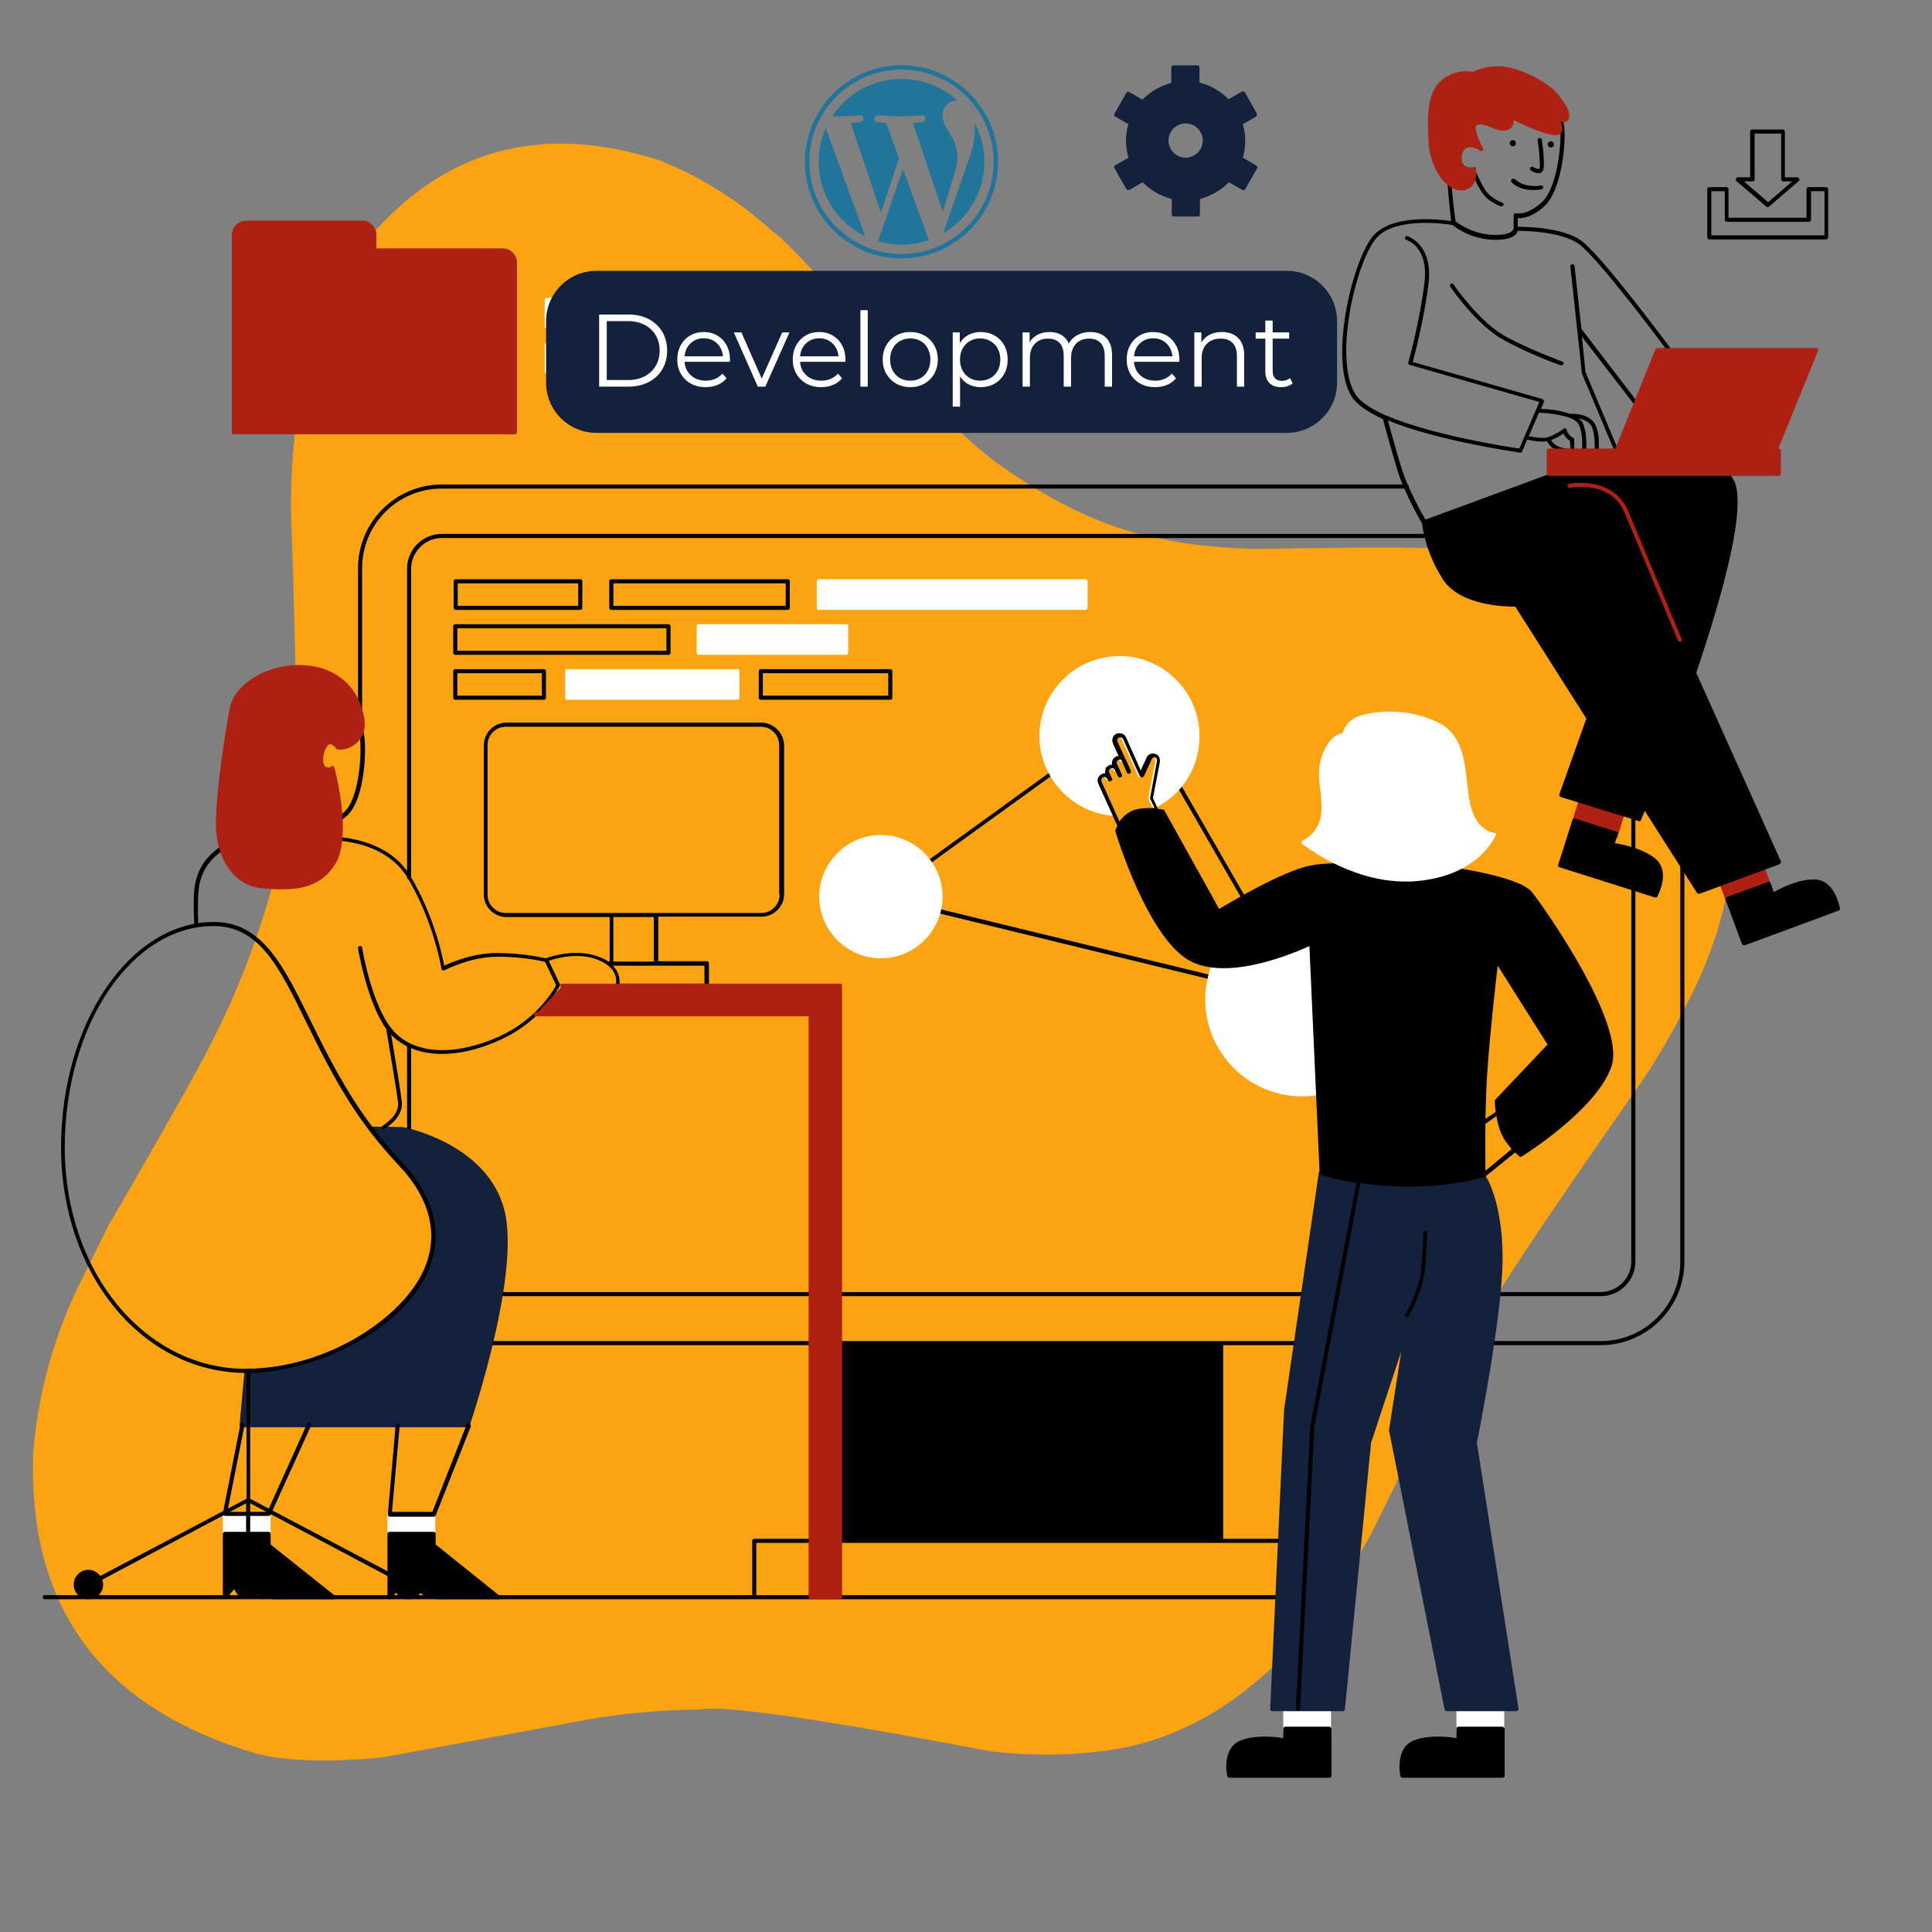 <svg xmlns="http://www.w3.org/2000/svg" xmlns:xlink="http://www.w3.org/1999/xlink" width="1000" zoomAndPan="magnify" viewBox="0 0 750 750" height="1000" preserveAspectRatio="xMidYMid meet" version="1.2"><rect x="0" y="0" width="750" height="750" fill="#808080" stroke="none"/><defs><clipPath id="30aea61c7c"><path d="M 12 55 L 673 55 L 673 684 L 12 684 Z M 12 55 "/></clipPath><clipPath id="c776f2c14f"><path d="M 694.523 71.449 L 653.941 718.93 L 5.715 678.301 L 46.293 30.824 Z M 694.523 71.449 "/></clipPath><clipPath id="f868e49458"><path d="M 694.523 71.449 L 653.941 718.93 L 5.715 678.301 L 46.293 30.824 Z M 694.523 71.449 "/></clipPath><clipPath id="5bd615cb22"><path d="M 16.574 50 L 710 50 L 710 621 L 16.574 621 Z M 16.574 50 "/></clipPath><clipPath id="284cb26ed3"><path d="M 604 317 L 714.824 317 L 714.824 367 L 604 367 Z M 604 317 "/></clipPath><clipPath id="5ecc55f43a"><path d="M 476 670 L 585 670 L 585 690.559 L 476 690.559 Z M 476 670 "/></clipPath><clipPath id="11d67d6c16"><path d="M 93 25.309 L 590 25.309 L 590 665 L 93 665 Z M 93 25.309 "/></clipPath><clipPath id="ff60d1ff9c"><path d="M 83 25.309 L 706 25.309 L 706 346 L 83 346 Z M 83 25.309 "/></clipPath><clipPath id="c814532600"><path d="M 312.453 25.309 L 387.453 25.309 L 387.453 100.309 L 312.453 100.309 Z M 312.453 25.309 "/></clipPath><clipPath id="86e3bdd733"><path d="M 211.988 105.148 L 519.055 105.148 L 519.055 168.035 L 211.988 168.035 Z M 211.988 105.148 "/></clipPath><clipPath id="ca737d8a3f"><path d="M 231.488 105.148 L 499.547 105.148 C 510.312 105.148 519.047 113.879 519.047 124.648 L 519.047 148.535 C 519.047 159.305 510.312 168.035 499.547 168.035 L 231.488 168.035 C 220.719 168.035 211.988 159.305 211.988 148.535 L 211.988 124.648 C 211.988 113.879 220.719 105.148 231.488 105.148 Z M 231.488 105.148 "/></clipPath></defs><g id="465477c4b7"><g clip-rule="nonzero" clip-path="url(#30aea61c7c)"><g clip-rule="nonzero" clip-path="url(#c776f2c14f)"><g clip-rule="nonzero" clip-path="url(#f868e49458)"><path style=" stroke:none;fill-rule:nonzero;fill:#fca311;fill-opacity:1;" d="M 448.84 208.746 L 454.98 209.992 C 461.109 211.359 471.48 212.406 486.094 213.133 C 534.297 212.219 561.523 212.379 567.773 213.613 C 586.512 215.766 600.605 219.141 610.055 223.742 C 645.594 240.531 666.16 266.863 671.758 302.738 C 675.438 332.09 669.918 360.848 655.203 389.008 C 650.273 398.836 644.824 408.375 638.852 417.629 C 602.523 469.613 582.555 499.344 578.941 506.816 C 567.453 525.598 552.055 554.852 532.742 594.574 C 524.719 609.012 518.527 619.031 514.164 624.641 C 488.672 657.922 459.602 676.34 426.953 679.891 C 412.828 681.602 398.598 681.582 384.254 679.836 C 318.562 667.234 280.988 661.836 271.531 663.641 C 257.707 663.773 243.949 664.945 230.254 667.148 L 148.465 682.23 C 127.969 684.215 111.77 683.75 99.867 680.84 C 39.637 663.277 10.652 624.242 12.922 563.727 C 14.641 542.398 20.09 521.727 29.27 501.723 L 41.918 476.07 C 65.945 434.711 79.965 409.688 83.977 401 C 92.496 383.801 99.402 366.008 104.691 347.613 C 110.008 328.699 113.176 310.441 114.195 292.836 C 115.367 286.547 114.953 254.887 112.941 197.848 C 112.949 184.977 113.754 172.629 115.352 160.805 C 118.125 136.793 126.676 114.844 141 94.957 C 171.215 58.094 209.656 47.223 256.316 62.352 C 272.59 68.914 287.254 78.191 300.305 90.176 C 304.934 92.961 324.996 114.797 360.5 155.684 C 371.523 166.906 380.578 175.07 387.668 180.18 C 409.195 195.531 429.586 205.055 448.84 208.746 "/></g></g></g><g clip-rule="nonzero" clip-path="url(#5bd615cb22)"><path style=" stroke:none;fill-rule:nonzero;fill:#000000;fill-opacity:1;" d="M 176.891 236.762 L 225.258 236.762 C 225.73 236.762 226.051 236.445 226.051 235.969 L 226.051 225.66 C 226.051 225.184 225.73 224.867 225.258 224.867 L 176.891 224.867 C 176.414 224.867 176.098 225.184 176.098 225.66 L 176.098 235.969 C 176.098 236.285 176.414 236.762 176.891 236.762 Z M 177.684 226.453 L 224.465 226.453 L 224.465 235.176 L 177.684 235.176 Z M 175.941 253.41 C 175.941 253.887 176.258 254.203 176.734 254.203 L 259.508 254.203 C 259.984 254.203 260.301 253.887 260.301 253.41 L 260.301 243.102 C 260.301 242.629 259.984 242.312 259.508 242.312 L 176.734 242.312 C 176.258 242.312 175.941 242.629 175.941 243.102 Z M 177.527 243.895 L 258.715 243.895 L 258.715 252.617 L 177.527 252.617 Z M 158.023 220.746 L 158.023 340.625 C 158.023 341.102 158.34 341.418 158.816 341.418 C 159.289 341.418 159.605 341.102 159.605 340.625 L 159.605 220.746 C 159.605 214.242 165 208.852 171.5 208.852 L 621.367 208.852 C 627.871 208.852 633.262 214.242 633.262 220.746 L 633.262 489.684 C 633.262 496.184 627.871 501.574 621.367 501.574 L 194.809 501.574 C 194.336 501.574 194.016 501.895 194.016 502.367 C 194.016 502.844 194.336 503.16 194.809 503.16 L 621.367 503.16 C 628.82 503.16 634.848 497.137 634.848 489.684 L 634.848 220.746 C 634.848 213.293 628.82 207.266 621.367 207.266 L 171.5 207.266 C 164.047 207.266 158.023 213.293 158.023 220.746 Z M 653.082 334.758 C 652.605 334.758 652.289 335.074 652.289 335.551 L 652.289 489.684 C 652.289 506.809 638.496 520.605 621.367 520.605 L 190.848 520.605 C 190.371 520.605 190.055 520.922 190.055 521.398 C 190.055 521.871 190.371 522.191 190.848 522.191 L 318.02 522.191 L 318.02 597.352 L 292.809 597.352 C 292.332 597.352 292.016 597.672 292.016 598.145 L 292.016 619.234 L 17.367 619.234 C 16.895 619.234 16.574 619.555 16.574 620.027 C 16.574 620.504 16.895 620.82 17.367 620.82 L 500.219 620.82 C 500.695 620.82 501.012 620.504 501.012 620.027 L 501.012 598.145 C 501.012 597.672 500.695 597.352 500.219 597.352 L 474.848 597.352 L 474.848 522.191 L 621.367 522.191 C 639.289 522.191 653.875 507.602 653.875 489.684 L 653.875 335.551 C 653.875 335.074 653.559 334.758 653.082 334.758 Z M 499.27 598.938 L 499.27 619.234 L 293.602 619.234 L 293.602 598.938 Z M 175.941 270.855 C 175.941 271.328 176.258 271.645 176.734 271.645 L 211.145 271.645 C 211.617 271.645 211.938 271.328 211.938 270.855 L 211.938 260.547 C 211.938 260.07 211.617 259.754 211.145 259.754 L 176.734 259.754 C 176.258 259.754 175.941 260.07 175.941 260.547 Z M 177.527 261.34 L 210.352 261.34 L 210.352 270.062 L 177.527 270.062 Z M 305.812 224.867 L 237.309 224.867 C 236.832 224.867 236.516 225.184 236.516 225.66 L 236.516 235.969 C 236.516 236.445 236.832 236.762 237.309 236.762 L 305.812 236.762 C 306.285 236.762 306.602 236.445 306.602 235.969 L 306.602 225.66 C 306.602 225.184 306.285 224.867 305.812 224.867 Z M 305.02 235.176 L 238.102 235.176 L 238.102 226.453 L 305.02 226.453 Z M 506.086 388.355 C 506.246 388.039 506.246 387.723 506.086 387.562 L 441.867 275.93 C 441.707 275.77 441.547 275.609 441.391 275.609 C 441.23 275.609 440.914 275.609 440.754 275.77 L 341.488 347.602 C 341.172 347.762 341.172 348.078 341.172 348.395 C 341.172 348.711 341.488 348.871 341.805 349.031 L 505.293 388.832 C 505.293 388.832 505.453 388.832 505.453 388.832 C 505.609 388.672 505.93 388.672 506.086 388.355 Z M 343.711 347.762 L 440.914 277.512 L 503.867 386.77 Z M 282.816 127.504 L 341.332 127.504 C 341.805 127.504 342.125 127.188 342.125 126.711 L 342.125 116.406 C 342.125 115.93 341.805 115.613 341.332 115.613 L 282.816 115.613 C 282.344 115.613 282.023 115.93 282.023 116.406 L 282.023 126.711 C 282.023 127.188 282.344 127.504 282.816 127.504 Z M 283.609 117.199 L 340.539 117.199 L 340.539 125.918 L 283.609 125.918 Z M 158.816 405.324 C 158.34 405.324 158.023 405.641 158.023 406.117 L 158.023 438.941 C 158.023 439.414 158.34 439.734 158.816 439.734 C 159.289 439.734 159.605 439.414 159.605 438.941 L 159.605 406.117 C 159.605 405.641 159.289 405.324 158.816 405.324 Z M 345.613 259.754 L 295.344 259.754 C 294.871 259.754 294.551 260.07 294.551 260.547 L 294.551 270.855 C 294.551 271.328 294.871 271.645 295.344 271.645 L 345.613 271.645 C 346.09 271.645 346.406 271.328 346.406 270.855 L 346.406 260.547 C 346.406 260.07 346.09 259.754 345.613 259.754 Z M 344.82 270.062 L 296.137 270.062 L 296.137 261.34 L 344.82 261.34 Z M 139.785 277.039 C 140.262 277.039 140.578 276.719 140.578 276.246 L 140.578 220.586 C 140.578 203.461 154.375 189.664 171.5 189.664 L 546.047 189.664 C 546.523 189.664 546.84 189.348 546.84 188.871 C 546.84 188.395 546.523 188.078 546.047 188.078 L 171.5 188.078 C 153.582 188.078 138.992 202.668 138.992 220.586 L 138.992 276.246 C 138.992 276.719 139.309 277.039 139.785 277.039 Z M 708.902 72.637 L 702.082 72.637 C 701.605 72.637 701.289 72.957 701.289 73.43 L 701.289 84.531 L 671 84.531 L 671 73.43 C 671 72.957 670.684 72.637 670.207 72.637 L 663.551 72.637 C 663.074 72.637 662.758 72.957 662.758 73.43 L 662.758 92.145 C 662.758 92.617 663.074 92.938 663.551 92.938 L 708.902 92.938 C 709.375 92.938 709.691 92.617 709.691 92.145 L 709.691 73.43 C 709.691 73.113 709.375 72.637 708.902 72.637 Z M 708.109 91.352 L 664.34 91.352 L 664.34 74.223 L 669.574 74.223 L 669.574 85.324 C 669.574 85.801 669.891 86.117 670.367 86.117 L 702.242 86.117 C 702.715 86.117 703.035 85.801 703.035 85.324 L 703.035 74.223 L 708.266 74.223 L 708.266 91.352 Z M 685.75 80.25 C 685.906 80.41 686.066 80.41 686.227 80.41 C 686.383 80.41 686.543 80.41 686.699 80.25 L 698.277 70.262 C 698.594 70.102 698.594 69.625 698.434 69.309 C 698.277 68.992 697.957 68.832 697.641 68.832 L 692.883 68.832 L 692.883 51.074 C 692.883 50.598 692.566 50.281 692.09 50.281 L 680.199 50.281 C 679.723 50.281 679.406 50.598 679.406 51.074 L 679.406 68.832 L 674.648 68.832 C 674.332 68.832 674.016 68.992 673.855 69.309 C 673.699 69.625 673.855 69.941 674.016 70.262 Z M 680.359 70.418 C 680.832 70.418 681.148 70.102 681.148 69.625 L 681.148 51.867 L 691.457 51.867 L 691.457 69.625 C 691.457 70.102 691.773 70.418 692.25 70.418 L 695.738 70.418 L 686.383 78.504 L 677.027 70.418 Z M 680.359 70.418 "/></g><path style=" stroke:none;fill-rule:nonzero;fill:#ffffff;fill-opacity:1;" d="M 455.66 127.504 L 487.691 127.504 C 488.168 127.504 488.484 127.188 488.484 126.711 L 488.484 116.406 C 488.484 115.93 488.168 115.613 487.691 115.613 L 455.66 115.613 C 455.184 115.613 454.867 115.93 454.867 116.406 L 454.867 126.711 C 454.867 127.188 455.184 127.504 455.66 127.504 Z M 412.688 144.156 L 412.688 133.848 C 412.688 133.371 412.371 133.055 411.895 133.055 L 212.254 133.055 C 211.777 133.055 211.461 133.371 211.461 133.848 L 211.461 144.156 C 211.461 144.629 211.777 144.949 212.254 144.949 L 411.895 144.949 C 412.371 144.949 412.688 144.629 412.688 144.156 Z M 422.203 235.969 L 422.203 225.66 C 422.203 225.184 421.887 224.867 421.41 224.867 L 317.863 224.867 C 317.387 224.867 317.07 225.184 317.07 225.66 L 317.07 235.969 C 317.07 236.445 317.387 236.762 317.863 236.762 L 421.41 236.762 C 421.887 236.762 422.203 236.285 422.203 235.969 Z M 286.305 259.754 L 220.184 259.754 C 219.707 259.754 219.391 260.07 219.391 260.547 L 219.391 270.855 C 219.391 271.328 219.707 271.645 220.184 271.645 L 286.305 271.645 C 286.781 271.645 287.098 271.328 287.098 270.855 L 287.098 260.547 C 287.098 260.07 286.781 259.754 286.305 259.754 Z M 505.453 350.457 C 484.84 350.457 467.871 367.266 467.871 388.039 C 467.871 408.652 484.68 425.621 505.453 425.621 C 526.066 425.621 543.035 408.812 543.035 388.039 C 542.875 367.266 526.066 350.457 505.453 350.457 Z M 341.965 324.133 C 328.805 324.133 318.02 334.918 318.02 348.078 C 318.02 361.238 328.805 372.023 341.965 372.023 C 355.125 372.023 365.91 361.238 365.91 348.078 C 365.91 334.918 355.125 324.133 341.965 324.133 Z M 434.57 254.68 C 417.445 254.68 403.492 268.633 403.492 285.758 C 403.492 301.773 416.02 315.414 432.035 316.68 C 432.352 316.68 432.508 316.523 432.668 316.363 C 432.828 316.207 432.828 315.887 432.668 315.57 L 427.277 303.52 C 427.117 303.203 427.117 302.887 427.277 302.566 C 427.434 302.25 427.594 302.094 427.91 301.934 C 428.547 301.617 429.18 301.934 429.496 302.566 C 429.656 302.887 430.133 303.043 430.605 302.887 C 430.926 302.727 431.242 302.25 430.926 301.773 L 430.133 300.031 C 429.973 299.715 429.973 299.395 430.133 299.078 C 430.289 298.762 430.449 298.605 430.766 298.445 C 431.398 298.129 432.035 298.445 432.352 299.078 C 432.508 299.555 432.984 299.715 433.461 299.395 C 433.938 299.238 434.094 298.762 433.777 298.285 L 432.984 296.543 C 432.668 295.906 432.984 295.273 433.461 294.957 C 433.938 294.797 434.57 294.957 434.887 295.434 C 435.047 295.75 435.523 295.906 436 295.75 C 436.316 295.59 436.473 295.113 436.316 294.797 L 433.145 287.82 C 432.828 287.188 433.145 286.551 433.777 286.234 C 434.414 285.918 435.047 286.234 435.363 286.871 L 441.867 301.301 C 442.023 301.617 442.34 301.773 442.66 301.773 C 442.977 301.773 443.293 301.617 443.449 301.301 L 446.305 295.113 C 446.305 295.113 446.305 294.957 446.305 294.957 C 446.465 294.32 447.098 293.848 447.574 294.004 C 448.207 294.164 448.684 294.797 448.527 295.273 L 445.828 309.703 C 445.828 309.863 445.828 310.02 445.828 310.18 L 447.258 313.191 C 447.414 313.352 447.574 313.508 447.734 313.668 C 447.891 313.668 448.207 313.668 448.367 313.668 C 459.148 308.434 465.652 297.652 465.652 285.758 C 465.652 268.633 451.695 254.68 434.57 254.68 Z M 434.57 254.68 "/><path style=" stroke:none;fill-rule:nonzero;fill:#ae2012;fill-opacity:1;" d="M 629.93 315.414 L 613.758 310.34 C 613.281 310.18 612.965 310.496 612.805 310.812 L 610.109 319.535 C 610.109 319.695 610.109 320.012 610.109 320.168 C 610.27 320.328 610.426 320.488 610.586 320.488 L 626.762 325.562 C 626.918 325.562 626.918 325.562 627.078 325.562 C 627.395 325.562 627.711 325.402 627.871 325.086 L 630.566 316.363 C 630.566 316.203 630.566 315.887 630.566 315.73 C 630.406 315.57 630.25 315.57 629.93 315.414 Z M 687.809 344.273 L 684.641 335.711 C 684.48 335.234 684.004 335.074 683.688 335.234 L 667.672 341.102 C 667.512 341.102 667.355 341.258 667.195 341.578 C 667.039 341.734 667.039 342.051 667.195 342.211 L 670.367 350.773 C 670.527 351.09 670.844 351.25 671.16 351.25 C 671.32 351.25 671.32 351.25 671.477 351.25 L 687.492 345.383 C 687.652 345.383 687.809 345.223 687.969 344.906 C 687.809 344.59 687.809 344.43 687.809 344.273 Z M 687.809 344.273 "/><g clip-rule="nonzero" clip-path="url(#284cb26ed3)"><path style=" stroke:none;fill-rule:nonzero;fill:#000000;fill-opacity:1;" d="M 642.617 333.332 C 637.859 329.367 629.773 327.781 626.918 327.305 L 628.027 323.816 C 628.027 323.656 628.027 323.34 628.027 323.184 C 627.871 323.023 627.711 322.863 627.555 322.863 L 611.379 317.789 C 611.219 317.789 610.902 317.789 610.746 317.789 C 610.586 317.949 610.426 318.109 610.426 318.266 L 604.879 335.711 C 604.719 336.184 605.035 336.504 605.352 336.66 L 642.457 348.395 C 642.457 348.395 642.617 348.395 642.777 348.395 C 643.094 348.395 643.25 348.238 643.41 347.918 C 643.57 347.602 648.645 338.406 642.617 333.332 Z M 704.617 341.418 C 698.434 341.102 690.98 344.906 688.602 346.332 L 687.336 342.844 C 687.176 342.371 686.699 342.211 686.383 342.371 L 670.367 348.238 C 670.207 348.238 670.051 348.395 669.891 348.711 C 669.734 348.871 669.734 349.188 669.891 349.348 L 676.234 366.473 C 676.395 366.789 676.711 366.949 677.027 366.949 C 677.188 366.949 677.188 366.949 677.344 366.949 L 713.816 353.469 C 714.133 353.312 714.449 352.992 714.293 352.676 C 714.133 352.199 712.391 341.734 704.617 341.418 Z M 676.867 366.949 Z M 676.867 366.949 "/></g><path style=" stroke:none;fill-rule:nonzero;fill:#000000;fill-opacity:1;" d="M 586.801 69.625 C 586.484 69.941 586.484 70.418 586.801 70.734 C 586.957 70.895 589.02 73.113 592.824 73.59 C 593.938 73.75 595.047 73.75 595.84 73.75 C 597.582 73.75 598.375 73.43 598.535 73.43 C 599.012 73.273 599.168 72.797 599.012 72.48 C 598.852 72.004 598.375 71.848 598.059 72.004 C 598.059 72.004 596.473 72.48 593.301 72.004 C 589.973 71.527 588.227 69.625 588.227 69.625 C 587.594 69.309 587.117 69.309 586.801 69.625 Z M 602.023 57.258 C 603.609 57.258 603.609 54.879 602.023 54.879 C 600.438 54.879 600.438 57.258 602.023 57.258 Z M 597.266 67.246 C 597.898 67.246 598.375 67.09 598.852 66.453 C 599.805 65.188 599.168 58.367 598.535 54.246 C 598.535 53.77 598.059 53.453 597.582 53.609 C 597.105 53.609 596.789 54.086 596.949 54.562 C 597.582 59.16 598.059 64.711 597.582 65.504 C 597.266 65.82 595.996 65.344 595.203 64.867 C 594.887 64.551 594.41 64.711 594.094 65.027 C 593.777 65.344 593.938 65.82 594.254 66.137 C 594.41 66.297 595.84 67.246 597.266 67.246 Z M 587.277 56.781 C 588.863 56.781 588.863 54.402 587.277 54.402 C 585.691 54.402 585.691 56.781 587.277 56.781 Z M 584.578 130.676 C 574.273 125.125 564.281 110.539 564.281 110.379 C 563.965 110.062 563.488 109.902 563.172 110.219 C 562.855 110.539 562.695 111.012 563.016 111.332 C 563.488 111.965 573.32 126.395 583.945 132.102 C 594.41 137.812 605.672 141.777 605.828 141.777 C 605.988 141.777 605.988 141.777 606.145 141.777 C 606.465 141.777 606.781 141.617 606.938 141.301 C 607.098 140.824 606.938 140.508 606.465 140.348 C 606.145 140.191 594.887 136.227 584.578 130.676 Z M 691.301 334.281 L 658.473 261.18 C 669.098 229.785 678.613 195.215 672.746 185.859 C 661.328 167.941 632.785 172.539 632.309 172.699 L 628.027 174.285 L 615.5 144.473 L 614.074 130.676 L 634.371 157 C 634.531 157.156 634.688 157.316 635.008 157.316 C 635.164 157.316 635.324 157.316 635.48 157.156 C 635.797 156.84 635.957 156.363 635.641 156.047 L 613.914 127.664 L 611.219 103.242 C 611.219 102.766 610.746 102.449 610.27 102.609 C 609.793 102.609 609.477 103.086 609.633 103.559 L 614.074 144.789 C 614.074 144.789 614.074 144.949 614.074 144.949 L 626.602 174.758 L 553.34 201.715 C 551.914 199.336 546.523 189.508 544.145 182.055 C 542.082 175.234 539.703 166.672 538.754 163.184 C 557.941 171.113 588.227 175.395 589.973 175.711 C 589.973 175.711 589.973 175.711 590.129 175.711 C 590.445 175.711 590.766 175.551 590.922 175.234 L 592.824 170.637 C 593.938 170.953 596.633 171.43 599.168 171.43 C 599.645 171.43 600.121 171.27 600.598 171.27 C 600.914 172.062 601.707 173.332 603.293 174.285 C 605.672 175.711 608.207 175.711 608.367 175.711 C 608.84 175.711 609.16 175.395 609.16 174.918 C 609.16 174.441 608.84 174.125 608.367 174.125 C 608.367 174.125 606.145 174.125 604.086 172.855 C 602.973 172.223 602.34 171.27 602.18 170.793 C 604.086 170.16 605.828 169.051 606.938 168.258 C 607.098 168.734 607.414 169.207 607.891 169.844 C 608.523 170.477 609.16 170.953 609.477 171.113 L 609.633 174.918 C 609.633 175.395 609.953 175.711 610.426 175.711 C 610.902 175.711 611.219 175.395 611.219 174.918 L 611.062 170.637 C 611.062 170.32 610.902 170 610.586 169.844 C 610.586 169.844 609.953 169.684 609.16 168.734 C 608.367 167.941 608.207 166.988 608.207 166.988 C 608.207 166.672 608.047 166.355 607.73 166.355 C 607.414 166.195 607.098 166.195 606.938 166.512 C 605.672 167.465 601.707 170 599.168 170 C 596.949 170 594.57 169.527 593.461 169.367 L 597.426 160.172 C 600.277 160.328 605.352 160.805 609 162.074 C 610.902 162.707 612.332 163.66 612.965 164.926 C 614.867 169.527 614.074 174.918 614.074 174.918 C 614.074 175.395 614.234 175.711 614.707 175.867 C 614.707 175.867 614.867 175.867 614.867 175.867 C 615.184 175.867 615.66 175.551 615.66 175.234 C 615.66 175.074 616.453 169.367 614.551 164.453 C 614.234 163.66 613.598 163.023 612.805 162.391 C 614.234 162.707 615.66 163.184 616.93 164.293 C 619.309 166.512 619.148 172.855 618.988 175.074 C 618.988 175.551 619.309 175.867 619.625 176.027 C 619.625 176.027 619.625 176.027 619.781 176.027 C 620.258 176.027 620.574 175.711 620.574 175.395 C 620.574 175.074 621.527 166.355 618.039 163.184 C 615.027 160.328 610.426 160.645 609.477 160.645 C 605.512 159.219 600.598 158.742 598.219 158.742 L 599.328 156.047 C 599.484 155.891 599.484 155.57 599.328 155.414 C 599.168 155.254 599.012 155.098 598.852 154.938 L 548.426 140.508 C 549.379 137.02 553.184 122.113 554.609 109.586 C 556.195 94.68 546.363 91.668 546.363 91.668 C 545.887 91.508 545.57 91.824 545.414 92.145 C 545.254 92.617 545.57 92.938 545.887 93.094 C 546.207 93.254 554.453 95.633 553.023 109.27 C 551.438 123.539 546.84 140.508 546.68 140.664 C 546.523 141.141 546.84 141.457 547.156 141.617 L 597.582 156.047 L 589.812 174.125 C 585.215 173.492 555.719 168.891 538.117 161.281 C 538.117 161.281 538.117 161.281 537.961 161.281 C 532.41 158.742 527.969 156.047 526.066 152.875 C 517.664 139.082 526.227 102.449 533.996 92.777 C 541.133 83.898 561.746 86.91 563.965 87.387 C 565.074 88.336 570.625 92.617 579.504 93.094 C 579.98 93.094 580.457 93.094 580.934 93.094 C 584.578 93.094 587.117 92.301 588.387 91.031 C 588.863 90.559 589.02 90.082 589.02 89.605 C 592.352 89.605 605.828 89.922 612.648 94.523 C 620.418 99.914 647.215 136.066 647.531 136.543 C 647.691 136.703 647.852 136.859 648.168 136.859 C 648.324 136.859 648.484 136.859 648.645 136.703 C 648.961 136.383 649.117 135.91 648.801 135.59 C 647.691 134.164 621.527 98.805 613.598 93.254 C 606.461 88.336 592.668 88.02 589.18 88.02 L 589.18 84.691 C 590.922 84.848 594.727 84.371 599.484 80.09 C 606.305 73.906 607.891 55.512 607.254 49.488 C 606.461 42.035 601.07 29.031 585.531 28.398 C 578.555 28.078 573.004 29.824 568.723 33.789 C 564.125 38.07 561.586 44.57 561.27 52.816 C 560.953 64.867 562.855 81.52 563.332 85.801 C 558.574 85.164 539.863 82.945 532.727 91.984 C 524.797 101.973 515.918 139.715 524.641 153.828 C 526.699 157.156 531.141 160.012 536.852 162.707 C 537.324 164.609 540.18 174.918 542.559 182.848 C 545.094 191.094 551.281 201.875 552.074 203.301 C 552.23 204.73 553.34 214.242 560 224.711 C 566.66 235.332 584.898 235.492 588.227 235.492 L 615.82 278.941 L 605.352 308.277 C 605.352 308.434 605.352 308.754 605.352 308.91 C 605.512 309.07 605.672 309.227 605.828 309.387 L 636.117 318.742 C 636.434 318.902 636.91 318.742 637.066 318.266 C 637.227 317.789 637.703 316.68 638.496 314.777 L 658.793 346.652 C 658.949 346.809 659.266 346.969 659.426 346.969 C 659.586 346.969 659.586 346.969 659.742 346.969 L 690.664 335.551 C 690.824 335.551 690.98 335.391 691.141 335.074 C 691.457 334.758 691.457 334.441 691.301 334.281 Z M 562.855 52.66 C 563.172 44.887 565.551 38.547 569.832 34.738 C 573.637 31.25 578.871 29.508 585.371 29.824 C 603.293 30.617 605.512 47.586 605.672 49.488 C 606.305 55.672 604.559 73.273 598.375 78.664 C 592.508 83.898 588.543 82.789 588.543 82.789 C 588.227 82.789 588.07 82.789 587.91 82.945 C 587.75 83.105 587.594 83.262 587.594 83.582 L 587.594 88.496 C 587.594 88.496 587.594 88.973 587.117 89.605 C 586.484 90.238 584.738 91.352 579.664 91.191 C 571.578 90.875 566.188 86.75 565.074 85.957 C 564.602 83.422 562.379 65.344 562.855 52.66 Z M 576.016 75.652 C 578.238 78.504 582.359 79.934 582.52 80.09 C 582.676 80.09 582.676 80.09 582.836 80.09 C 583.152 80.09 583.469 79.934 583.629 79.617 C 583.789 79.141 583.629 78.824 583.152 78.664 C 583.152 78.664 579.348 77.238 577.285 74.699 C 575.223 72.164 572.848 66.453 572.848 66.453 C 572.688 65.98 572.211 65.82 571.734 65.98 C 571.262 66.137 571.102 66.613 571.262 67.09 C 571.578 67.246 573.797 72.957 576.016 75.652 Z M 576.016 75.652 "/><path style=" stroke:none;fill-rule:nonzero;fill:#ffffff;fill-opacity:1;" d="M 583.152 662.527 L 566.188 662.527 C 565.711 662.527 565.395 662.844 565.395 663.32 L 565.395 672.516 C 565.395 672.992 565.711 673.309 566.188 673.309 L 583.152 673.309 C 583.629 673.309 583.945 672.992 583.945 672.516 L 583.945 663.32 C 583.945 662.844 583.629 662.527 583.152 662.527 Z M 515.918 662.527 L 498.953 662.527 C 498.477 662.527 498.16 662.844 498.16 663.32 L 498.16 672.516 C 498.16 672.992 498.477 673.309 498.953 673.309 L 515.918 673.309 C 516.395 673.309 516.711 672.992 516.711 672.516 L 516.711 663.32 C 516.711 662.844 516.395 662.527 515.918 662.527 Z M 515.918 662.527 "/><g clip-rule="nonzero" clip-path="url(#5ecc55f43a)"><path style=" stroke:none;fill-rule:nonzero;fill:#000000;fill-opacity:1;" d="M 583.152 670.297 L 566.188 670.297 C 565.711 670.297 565.395 670.613 565.395 671.09 L 565.395 674.734 C 562.695 674.262 554.453 673.309 548.742 675.688 C 541.449 678.699 543.512 689.008 543.668 689.484 C 543.668 689.801 544.145 690.117 544.461 690.117 L 583.312 690.117 C 583.789 690.117 584.105 689.801 584.105 689.324 L 584.105 671.09 C 583.945 670.613 583.629 670.297 583.152 670.297 Z M 515.918 670.297 L 498.953 670.297 C 498.477 670.297 498.16 670.613 498.16 671.09 L 498.16 674.734 C 495.461 674.262 487.219 673.309 481.508 675.688 C 474.215 678.699 476.277 689.008 476.434 689.484 C 476.434 689.801 476.91 690.117 477.227 690.117 L 516.078 690.117 C 516.551 690.117 516.871 689.801 516.871 689.324 L 516.871 671.09 C 516.711 670.613 516.395 670.297 515.918 670.297 Z M 515.918 670.297 "/></g><path style=" stroke:none;fill-rule:nonzero;fill:#000000;fill-opacity:1;" d="M 547.316 340.941 C 546.84 340.941 546.523 340.941 546.047 340.941 C 536.691 340.625 534.629 338.883 534.473 338.562 C 534.312 338.406 534.312 338.246 534.312 337.93 L 534.473 333.805 C 532.727 333.805 529.078 333.172 524.324 328.73 C 517.82 322.391 517.027 303.836 517.98 297.812 C 519.09 290.359 525.117 277.672 540.656 277.672 C 547.633 277.672 553.184 279.734 557.148 283.699 C 561.586 288.137 563.809 294.797 563.648 303.043 C 563.488 316.84 559.844 336.66 559.844 336.977 C 559.844 337.137 559.684 337.297 559.684 337.453 C 559.527 337.613 556.195 340.941 547.316 340.941 Z M 535.898 337.613 C 536.531 337.93 539.07 339.039 546.207 339.355 C 554.133 339.672 557.781 337.137 558.574 336.504 C 559.051 334.125 562.062 316.047 562.223 303.203 C 562.379 295.434 560.16 289.09 556.195 284.965 C 552.547 281.32 547.316 279.418 540.812 279.418 C 522.895 279.418 519.883 296.227 519.723 298.129 C 518.773 304.312 519.723 321.914 525.59 327.621 C 531.141 333.172 535.266 332.223 535.266 332.223 C 535.582 332.223 535.738 332.223 535.898 332.379 C 536.059 332.539 536.215 332.855 536.215 333.016 Z M 535.898 337.613 "/><path style=" stroke:none;fill-rule:nonzero;fill:#ffffff;fill-opacity:1;" d="M 104.266 586.887 L 87.297 586.887 C 86.824 586.887 86.504 587.203 86.504 587.68 L 86.504 596.879 C 86.504 597.352 86.824 597.672 87.297 597.672 L 104.266 597.672 C 104.742 597.672 105.059 597.352 105.059 596.879 L 105.059 587.68 C 105.059 587.203 104.742 586.887 104.266 586.887 Z M 168.328 586.887 L 151.203 586.887 C 150.727 586.887 150.41 587.203 150.41 587.68 L 150.41 596.879 C 150.41 597.352 150.727 597.672 151.203 597.672 L 168.172 597.672 C 168.645 597.672 168.965 597.352 168.965 596.879 L 168.965 587.68 C 169.121 587.203 168.645 586.887 168.328 586.887 Z M 168.328 586.887 "/><path style=" stroke:none;fill-rule:nonzero;fill:#000000;fill-opacity:1;" d="M 193.859 619.395 L 169.121 599.574 L 169.121 595.449 C 169.121 594.973 168.805 594.656 168.328 594.656 L 151.203 594.656 C 150.727 594.656 150.41 594.973 150.41 595.449 L 150.41 620.027 C 150.41 620.348 150.57 620.664 150.887 620.82 C 151.043 620.82 151.043 620.82 151.203 620.82 C 151.363 620.82 151.68 620.664 151.836 620.504 L 158.34 612.734 C 159.605 615.273 163.414 620.82 170.867 620.82 L 193.383 620.82 C 193.699 620.82 194.016 620.664 194.176 620.348 C 194.176 620.027 194.016 619.555 193.859 619.395 Z M 105.059 599.574 L 105.059 595.449 C 105.059 594.973 104.742 594.656 104.266 594.656 L 87.297 594.656 C 86.824 594.656 86.504 594.973 86.504 595.449 L 86.504 620.027 C 86.504 620.348 86.664 620.664 86.98 620.82 C 87.141 620.82 87.141 620.82 87.297 620.82 C 87.457 620.82 87.773 620.664 87.934 620.504 L 94.434 612.734 C 95.703 615.273 99.508 620.82 106.961 620.82 L 129.48 620.82 C 129.797 620.82 130.113 620.664 130.273 620.348 C 130.43 620.027 130.273 619.711 129.953 619.395 Z M 105.059 599.574 "/><g clip-rule="nonzero" clip-path="url(#11d67d6c16)"><path style=" stroke:none;fill-rule:nonzero;fill:#14213d;fill-opacity:1;" d="M 487.852 43.938 L 483.254 35.852 C 483.094 35.691 482.934 35.531 482.777 35.531 C 482.617 35.531 482.301 35.531 482.145 35.531 L 476.91 38.547 C 473.898 35.375 469.934 33.152 465.652 32.043 L 465.652 26.176 C 465.652 25.703 465.336 25.383 464.859 25.383 L 455.504 25.383 C 455.027 25.383 454.711 25.703 454.711 26.176 L 454.711 32.203 C 450.43 33.312 446.621 35.531 443.449 38.703 L 438.375 35.691 C 438.219 35.531 437.902 35.531 437.742 35.691 C 437.582 35.691 437.426 35.852 437.266 36.008 L 432.668 44.094 C 432.508 44.254 432.508 44.57 432.508 44.73 C 432.508 44.887 432.668 45.047 432.828 45.207 L 438.059 48.219 C 437.426 50.281 437.109 52.5 437.109 54.719 C 437.109 56.941 437.426 59 438.059 61.223 L 432.828 64.234 C 432.668 64.395 432.508 64.551 432.508 64.711 C 432.508 64.867 432.508 65.188 432.668 65.344 L 437.266 73.43 C 437.426 73.59 437.582 73.75 437.742 73.75 C 437.902 73.75 438.219 73.75 438.375 73.75 L 443.609 70.734 C 446.621 73.906 450.586 76.129 454.867 77.238 L 454.867 83.262 C 454.867 83.738 455.184 84.055 455.66 84.055 L 465.016 84.055 C 465.492 84.055 465.809 83.738 465.809 83.262 L 465.809 77.238 C 470.09 76.129 473.898 73.906 477.066 70.734 L 482.301 73.75 C 482.461 73.906 482.617 73.906 482.934 73.75 C 483.094 73.75 483.254 73.59 483.41 73.43 L 488.008 65.344 C 488.168 65.027 488.168 64.551 487.691 64.234 L 482.461 61.223 C 483.094 59.16 483.41 56.941 483.41 54.719 C 483.41 52.5 483.094 50.438 482.461 48.219 L 487.691 45.207 C 487.852 44.887 488.008 44.414 487.852 43.938 Z M 460.258 61.223 C 456.613 61.223 453.602 58.207 453.602 54.562 C 453.602 50.914 456.613 47.902 460.258 47.902 C 463.906 47.902 466.918 50.914 466.918 54.562 C 466.918 58.207 463.906 61.223 460.258 61.223 Z M 156.277 437.512 L 144.066 437.355 C 143.75 437.355 143.434 437.512 143.273 437.828 C 143.117 438.148 143.117 438.465 143.273 438.621 C 146.762 443.223 150.57 447.66 154.375 451.785 C 166.902 464.945 170.547 479.059 164.684 492.535 C 156.754 511.25 127.102 531.23 95.703 531.387 C 95.227 531.387 94.91 531.703 94.91 532.18 L 93.008 553.113 C 93.008 553.27 93.008 553.586 93.164 553.746 C 93.324 553.906 93.484 554.062 93.801 554.062 L 181.492 554.062 C 181.809 554.062 182.125 553.906 182.281 553.586 C 183.074 551.051 203.375 491.109 195.129 467.484 C 187.359 443.539 156.754 437.512 156.277 437.512 Z M 573.32 560.09 C 573.957 557.074 583.312 509.82 583.312 488.414 C 583.312 466.215 576.809 456.543 576.492 456.066 C 576.336 455.75 576.016 455.59 575.699 455.75 C 575.543 455.75 558.891 460.188 544.145 460.188 C 529.555 460.188 513.062 454.637 512.906 454.637 C 512.746 454.637 512.43 454.637 512.27 454.637 C 512.113 454.797 511.953 454.957 511.953 455.273 L 498.477 547.246 L 493.086 663.32 C 493.086 663.477 493.086 663.793 493.242 663.953 C 493.402 664.113 493.559 664.27 493.875 664.27 L 521.309 664.27 C 521.785 664.27 522.102 663.953 522.102 663.477 L 532.25 560.09 L 543.984 524.57 L 539.227 555.016 C 539.227 555.172 539.227 555.172 539.227 555.332 L 560.793 663.637 C 560.793 663.953 561.27 664.27 561.586 664.27 L 588.703 664.27 C 588.863 664.27 589.18 664.113 589.336 663.953 C 589.496 663.793 589.496 663.477 589.496 663.32 Z M 573.32 560.09 "/></g><path style=" stroke:none;fill-rule:nonzero;fill:#000000;fill-opacity:1;" d="M 182.125 552.477 C 181.648 552.32 181.332 552.477 181.172 552.953 L 167.852 586.887 L 152.156 586.887 L 155.168 553.27 C 155.168 552.793 154.852 552.477 154.375 552.477 C 153.898 552.477 153.582 552.793 153.582 553.27 L 150.57 587.84 C 150.57 587.996 150.57 588.312 150.727 588.473 C 150.887 588.633 151.043 588.789 151.363 588.789 L 168.328 588.789 C 168.645 588.789 168.965 588.633 169.121 588.312 L 182.758 553.746 C 182.758 553.113 182.602 552.637 182.125 552.477 Z M 120.281 552.477 C 119.805 552.32 119.488 552.477 119.172 552.793 L 103.789 586.887 L 88.25 586.887 L 94.91 553.27 C 95.07 552.793 94.75 552.477 94.277 552.32 C 93.801 552.16 93.484 552.477 93.324 552.953 L 86.504 587.523 C 86.504 587.68 86.504 587.996 86.664 588.156 C 86.824 588.312 86.98 588.473 87.297 588.473 L 104.266 588.473 C 104.582 588.473 104.898 588.312 105.059 587.996 L 120.758 553.43 C 120.914 553.113 120.758 552.637 120.281 552.477 Z M 120.281 552.477 "/><path style=" stroke:none;fill-rule:nonzero;fill:#000000;fill-opacity:1;" d="M 295.504 280.527 L 196.555 280.527 C 191.797 280.527 187.832 284.492 187.832 289.246 L 187.832 347.285 C 187.832 352.043 191.797 356.008 196.555 356.008 L 236.672 356.008 L 236.672 373.289 L 236.199 373.289 C 235.246 372.656 234.137 372.023 232.707 371.547 C 223.828 367.898 213.523 371.387 211.777 372.023 C 210.352 371.707 203.055 369.961 192.906 369.961 C 183.551 369.961 175.148 373.609 172.453 374.875 C 171.66 370.754 168.328 355.215 159.449 340.309 C 150.094 324.449 129.48 324.609 125.039 324.77 L 124.879 321.438 C 126.625 321.438 130.273 320.805 135.027 316.363 C 141.531 310.02 142.324 291.469 141.371 285.441 C 140.262 277.988 134.234 265.305 118.695 265.305 C 111.719 265.305 106.168 267.363 102.203 271.328 C 97.766 275.77 95.543 282.43 95.703 290.676 C 95.863 302.887 98.715 319.852 99.352 323.656 C 95.387 324.293 78.578 327.465 75.723 343.32 C 75.09 346.652 75.09 351.883 75.406 359.18 C 75.406 359.652 75.723 359.973 76.199 359.973 C 76.676 359.973 76.992 359.652 76.992 359.18 C 76.676 352.199 76.832 346.809 77.309 343.797 C 80.164 328.258 97.445 325.562 100.145 325.242 C 101.094 326.035 104.742 328.414 112.195 328.414 C 112.672 328.414 112.988 328.414 113.465 328.414 C 121.391 328.098 124.086 326.828 124.879 326.195 C 127.258 326.035 148.824 325.086 158.34 340.941 C 168.488 358.066 171.34 375.828 171.34 375.988 C 171.34 376.305 171.5 376.461 171.816 376.621 C 171.977 376.781 172.293 376.781 172.609 376.621 C 172.77 376.621 182.441 371.387 193.223 371.387 C 202.898 371.387 210.035 372.973 211.617 373.449 L 215.898 382.488 C 214.789 384.551 208.129 395.965 193.543 402.469 C 176.574 410.078 161.035 409.285 152.949 400.406 C 144.383 391.211 140.578 368.059 140.578 367.898 C 140.578 367.422 140.102 367.105 139.629 367.266 C 139.152 367.266 138.836 367.742 138.992 368.215 C 139.152 369.168 142.48 388.832 149.934 399.457 C 150.25 401.516 153.898 422.766 154.531 428 C 155.168 433.074 148.508 437.035 148.508 437.035 C 148.191 437.195 148.031 437.672 148.191 438.148 C 148.348 438.465 148.664 438.465 148.824 438.465 C 148.984 438.465 149.141 438.465 149.141 438.305 C 149.457 438.148 156.754 433.867 155.961 427.68 C 155.484 423.242 152.949 408.02 151.836 401.676 C 156.594 406.59 163.57 409.129 171.66 409.129 C 178.477 409.129 186.09 407.383 194.016 403.738 C 210.668 396.285 217.012 383.121 217.328 382.648 C 217.484 382.488 217.484 382.172 217.328 382.012 L 213.047 372.973 C 215.742 372.023 224.621 369.484 232.234 372.656 C 240.797 376.145 239.051 381.855 239.051 382.172 C 239.051 382.172 239.051 382.172 239.051 382.328 C 239.051 382.328 239.051 382.328 239.051 382.488 C 239.051 382.488 239.051 382.648 239.051 382.648 C 239.051 382.648 239.051 382.805 239.051 382.805 C 239.051 382.805 239.051 382.965 239.211 382.965 C 239.211 382.965 239.211 383.121 239.367 383.121 C 239.367 383.121 239.367 383.121 239.527 383.121 C 239.527 383.121 239.688 383.121 239.688 383.281 C 239.688 383.281 239.844 383.281 239.844 383.281 L 274.414 383.281 C 274.891 383.281 275.207 382.965 275.207 382.488 L 275.207 373.926 C 275.207 373.449 274.891 373.133 274.414 373.133 L 255.543 373.133 L 255.543 355.848 L 295.664 355.848 C 300.418 355.848 304.383 351.883 304.383 347.125 L 304.383 289.09 C 304.227 284.492 300.262 280.527 295.504 280.527 Z M 113.145 326.828 C 105.219 327.148 101.57 324.609 100.777 323.977 C 100.301 321.598 97.289 303.52 97.129 290.676 C 96.973 282.906 99.191 276.562 103.156 272.438 C 106.805 268.793 112.035 266.891 118.539 266.891 C 136.457 266.891 139.469 283.699 139.629 285.602 C 140.578 291.785 139.629 309.387 133.762 315.094 C 128.211 320.645 124.086 319.695 124.086 319.695 C 123.77 319.695 123.613 319.695 123.453 319.852 C 123.293 320.012 123.137 320.328 123.137 320.488 L 123.453 325.086 C 122.82 325.562 120.281 326.672 113.145 326.828 Z M 273.461 381.855 L 240.48 381.855 C 240.637 380.426 240.48 377.574 237.941 374.875 L 273.461 374.875 Z M 253.801 373.289 L 238.102 373.289 L 238.102 356.008 L 253.801 356.008 Z M 302.641 347.285 C 302.641 351.25 299.469 354.422 295.504 354.422 L 196.395 354.422 C 192.434 354.422 189.262 351.25 189.262 347.285 L 189.262 289.246 C 189.262 285.285 192.434 282.113 196.395 282.113 L 295.344 282.113 C 299.309 282.113 302.48 285.285 302.48 289.246 L 302.48 347.285 Z M 302.641 347.285 "/><path style=" stroke:none;fill-rule:nonzero;fill:#000000;fill-opacity:1;" d="M 144.703 437.672 C 133.918 423.398 126.781 408.812 120.441 395.965 C 109.973 374.719 101.73 357.91 83.016 357.91 C 50.352 357.91 23.711 397.234 23.711 445.441 C 23.711 494.598 55.266 532.973 95.703 532.973 L 95.703 581.812 L 38.934 611.781 C 37.824 610.355 36.238 609.406 34.336 609.406 C 31.164 609.406 28.629 611.941 28.629 615.113 C 28.629 618.285 31.164 620.82 34.336 620.82 C 37.508 620.82 40.043 618.285 40.043 615.113 C 40.043 614.48 39.887 613.844 39.727 613.211 L 95.543 583.559 L 95.543 609.406 C 92.848 609.723 90.629 612.102 90.629 614.953 C 90.629 618.125 93.164 620.664 96.336 620.664 C 99.508 620.664 102.047 618.125 102.047 614.953 C 102.047 612.102 99.984 609.723 97.129 609.406 L 97.129 583.559 L 153.105 613.211 C 152.949 613.844 152.789 614.48 152.789 615.113 C 152.789 618.285 155.324 620.82 158.496 620.82 C 161.668 620.82 164.207 618.285 164.207 615.113 C 164.207 611.941 161.668 609.406 158.496 609.406 C 156.594 609.406 155.008 610.355 153.898 611.781 L 97.129 581.812 L 97.129 532.973 C 122.82 532.34 156.277 516.48 166.266 493.172 C 172.293 479.059 168.645 464.469 155.645 450.676 C 151.836 446.711 148.031 442.27 144.703 437.672 Z M 164.84 492.535 C 156.91 511.25 127.258 531.23 95.863 531.387 L 95.543 531.387 C 56.059 531.387 25.137 493.648 25.137 445.441 C 25.137 398.027 50.984 359.496 82.859 359.496 C 100.617 359.496 108.23 375.035 118.855 396.758 C 125.195 409.605 132.332 424.352 143.273 438.781 C 146.762 443.379 150.57 447.82 154.375 451.941 C 167.059 464.945 170.547 479.059 164.84 492.535 Z M 553.34 477.789 C 552.867 477.789 552.547 478.105 552.547 478.582 C 552.547 478.582 552.547 485.879 551.598 493.648 C 550.645 501.258 545.73 510.137 545.57 510.137 C 545.414 510.457 545.414 510.93 545.887 511.25 C 546.047 511.25 546.207 511.406 546.207 511.406 C 546.523 511.406 546.68 511.25 546.84 510.93 C 547 510.613 552.074 501.734 553.023 493.805 C 553.977 485.879 553.977 478.582 553.977 478.426 C 554.133 478.105 553.66 477.789 553.34 477.789 Z M 594.73 346.332 C 589.496 339.832 560.637 336.184 559.367 336.027 C 559.367 336.027 559.207 336.027 559.207 336.027 L 535.266 337.137 C 533.836 336.82 520.359 333.648 508.625 336.027 C 497.523 338.246 477.387 350.457 473.262 352.836 L 452.016 314.621 C 451.855 314.461 451.695 314.301 451.539 314.301 C 451.379 314.301 450.586 314.145 449.477 313.984 L 447.734 310.18 L 447.574 309.863 L 450.27 295.75 C 450.27 295.75 450.27 295.59 450.27 295.59 C 450.43 294.164 449.637 292.895 448.207 292.578 C 448.207 292.578 448.051 292.578 448.051 292.578 C 446.621 292.262 445.195 293.211 444.879 294.641 L 442.816 299.078 L 441.23 295.434 L 437.109 286.234 C 436.473 284.809 434.887 284.332 433.461 284.809 C 432.035 285.441 431.398 287.027 432.035 288.453 L 432.191 288.93 L 434.254 293.531 C 434.094 293.531 433.938 293.531 433.777 293.531 C 433.777 293.531 433.621 293.531 433.621 293.531 C 433.461 293.531 433.461 293.531 433.301 293.688 C 432.035 294.32 431.398 295.59 431.719 296.859 C 431.242 296.859 430.926 296.859 430.449 297.176 C 430.133 297.336 429.973 297.492 429.812 297.652 C 429.812 297.652 429.812 297.652 429.656 297.652 C 429.496 297.812 429.34 298.129 429.18 298.285 C 429.18 298.285 429.18 298.285 429.18 298.445 C 429.18 298.445 429.18 298.605 429.18 298.605 C 429.18 298.762 429.18 298.922 429.02 299.078 C 429.02 299.078 429.02 299.238 429.02 299.238 C 429.02 299.555 429.02 299.871 429.02 300.188 C 428.547 300.188 428.227 300.188 427.754 300.508 C 426.324 301.141 425.691 302.727 426.324 304.152 L 433.777 320.645 C 433.301 321.438 432.984 322.074 432.984 322.23 C 432.984 322.391 432.984 322.547 432.984 322.707 C 433.461 324.449 446.148 365.68 462.797 373.449 C 477.863 380.586 502.758 369.801 508.309 367.266 L 512.27 455.273 C 512.27 455.59 512.43 455.906 512.746 456.066 C 512.906 456.066 518.137 457.809 526.543 459.238 L 508.625 553.906 L 503.074 663.32 C 503.074 663.793 503.391 664.113 503.867 664.113 C 504.344 664.113 504.66 663.793 504.66 663.32 L 510.211 553.906 L 528.129 459.238 C 532.727 459.871 538.277 460.504 544.461 460.664 C 545.414 460.664 546.363 460.664 547.316 460.664 C 564.441 460.664 576.336 456.859 576.336 456.859 C 576.492 456.859 576.492 456.859 576.652 456.699 L 588.227 447.344 C 589.02 448.297 589.812 448.93 590.129 449.09 C 590.289 449.09 590.605 449.09 590.766 448.93 C 592.031 448.137 620.258 430.375 625.648 413.727 C 630.883 397.234 600.438 353.629 594.73 346.332 Z M 439.805 314.621 C 437.426 315.57 435.68 317.316 434.57 318.902 L 427.594 303.359 C 427.434 303.043 427.434 302.727 427.594 302.41 C 427.754 302.094 427.91 301.934 428.227 301.773 C 428.387 301.773 428.547 301.617 428.703 301.617 C 428.703 301.617 428.863 301.617 428.863 301.617 C 429.18 301.617 429.496 301.934 429.812 302.25 L 430.133 302.887 C 430.289 303.359 430.766 303.52 431.242 303.203 C 431.398 303.203 431.398 303.043 431.559 303.043 C 431.719 302.887 431.875 302.41 431.719 302.25 L 431.398 301.617 L 430.605 299.871 C 430.449 299.555 430.449 299.238 430.605 298.922 C 430.766 298.605 430.926 298.445 431.242 298.285 C 431.875 297.969 432.508 298.285 432.828 298.922 L 433.938 301.301 C 434.094 301.617 434.414 301.773 434.73 301.773 C 434.887 301.773 434.887 301.773 435.047 301.773 C 435.523 301.617 435.68 301.141 435.523 300.664 L 434.414 298.285 L 433.621 296.543 C 433.301 295.906 433.621 295.273 434.254 294.957 C 434.414 294.957 434.57 294.797 434.57 294.797 C 434.887 294.797 435.363 294.957 435.523 295.273 C 435.523 295.273 435.523 295.434 435.523 295.434 L 436.316 297.336 L 437.426 299.871 C 437.586 300.348 438.059 300.508 438.535 300.348 C 438.695 300.188 438.852 300.031 439.012 299.871 C 439.012 299.715 439.012 299.395 439.012 299.238 L 438.375 297.812 L 437.109 294.957 C 437.109 294.797 437.109 294.797 436.949 294.797 L 433.938 288.137 L 433.777 287.82 C 433.461 287.188 433.777 286.551 434.414 286.234 C 434.57 286.234 434.57 286.234 434.73 286.234 C 435.047 286.234 435.363 286.234 435.68 286.551 C 435.84 286.711 435.84 286.711 436 286.871 L 440.438 296.859 L 442.5 301.301 C 442.5 301.457 442.66 301.617 442.816 301.617 C 442.977 301.773 443.133 301.773 443.293 301.773 C 443.609 301.773 443.926 301.617 444.086 301.301 L 446.941 295.113 C 446.941 295.113 446.941 294.957 446.941 294.957 C 447.098 294.32 447.734 294.004 448.207 294.004 C 448.207 294.004 448.367 294.004 448.367 294.004 C 448.844 294.164 449.16 294.641 449.16 295.273 L 446.465 309.703 C 446.465 309.863 446.465 310.02 446.465 310.18 L 446.621 310.34 L 448.207 313.668 C 445.195 313.668 442.184 313.668 439.805 314.621 Z M 576.652 454.48 C 576.652 451.469 576.492 444.332 576.652 436.242 L 580.934 433.23 C 581.41 436.562 582.52 440.367 584.578 443.223 C 585.371 444.172 586.164 445.281 586.801 446.074 Z M 580.457 426.887 C 580.297 427.047 580.297 427.207 580.297 427.363 C 580.297 427.523 580.297 429.266 580.617 431.645 L 576.652 434.34 C 576.809 428 576.969 421.18 577.445 415.152 C 578.395 401.199 580.617 381.535 581.41 374.875 L 600.754 405.48 Z M 580.457 426.887 "/><path style=" stroke:none;fill-rule:nonzero;fill:#ae2012;fill-opacity:1;" d="M 326.109 381.855 L 218.277 381.855 C 217.805 381.855 217.484 382.172 217.484 382.648 C 217.484 382.805 217.645 383.121 217.805 383.281 L 208.766 392.953 L 207.973 392.953 C 207.496 392.953 207.18 393.27 207.18 393.746 C 207.18 394.223 207.496 394.539 207.973 394.539 L 313.898 394.539 L 313.898 620.027 C 313.898 620.504 314.215 620.82 314.691 620.82 L 326.109 620.82 C 326.582 620.82 326.902 620.504 326.902 620.027 L 326.902 382.648 C 326.902 382.172 326.582 381.855 326.109 381.855 Z M 326.109 381.855 "/><g clip-rule="nonzero" clip-path="url(#ff60d1ff9c)"><path style=" stroke:none;fill-rule:nonzero;fill:#ae2012;fill-opacity:1;" d="M 195.129 96.426 L 146.129 96.426 L 146.129 91.191 C 146.129 88.18 143.59 85.641 140.578 85.641 L 95.543 85.641 C 92.531 85.641 89.996 88.18 89.996 91.191 L 89.996 167.781 C 89.996 168.258 90.312 168.574 90.789 168.574 L 199.883 168.574 C 200.359 168.574 200.676 168.258 200.676 167.781 L 200.676 101.973 C 200.676 98.805 198.141 96.426 195.129 96.426 Z M 705.73 135.434 C 705.57 135.273 705.41 135.117 705.094 135.117 L 643.41 135.117 C 643.094 135.117 642.777 135.273 642.617 135.59 L 627.078 174.125 L 601.23 174.125 C 600.754 174.125 600.438 174.441 600.438 174.918 L 600.438 183.957 C 600.438 184.434 600.754 184.75 601.23 184.75 L 690.508 184.75 C 690.98 184.75 691.301 184.434 691.301 183.957 L 691.301 174.918 C 691.301 174.441 690.98 174.125 690.508 174.125 L 690.348 174.125 L 705.73 136.227 C 705.887 135.91 705.887 135.59 705.73 135.434 Z M 631.992 198.227 C 626.125 184.59 609.316 187.762 609.16 187.762 C 608.684 187.922 608.523 188.238 608.523 188.715 C 608.684 189.188 609 189.508 609.477 189.348 C 610.109 189.188 625.332 186.492 630.566 198.863 C 636.117 211.863 651.18 248.336 651.34 248.652 C 651.496 248.969 651.816 249.129 652.133 249.129 C 652.289 249.129 652.289 249.129 652.449 249.129 C 652.926 248.969 653.082 248.496 652.926 248.02 C 652.605 247.859 637.543 211.23 631.992 198.227 Z M 605.828 51.867 C 606.938 50.438 606.621 48.852 605.828 47.266 C 606.938 47.426 607.891 47.426 608.523 46.793 C 610.27 45.047 608.684 41.242 604.402 36.168 C 599.961 31.094 588.543 25.703 581.727 25.703 C 576.176 25.703 572.688 27.445 571.734 27.922 C 570.309 27.605 564.758 26.812 559.527 31.25 C 553.5 36.324 554.133 46.949 554.609 55.672 C 555.086 64.234 560.637 73.906 567.137 73.906 C 567.297 73.906 567.297 73.906 567.453 73.906 C 569.355 73.75 570.785 73.113 571.734 71.848 C 573.641 69.309 573.004 65.504 573.004 65.344 C 573.004 65.188 572.848 64.867 572.688 64.867 C 572.527 64.711 572.211 64.711 572.055 64.867 C 572.055 64.867 570.309 65.504 568.562 64.234 C 567.77 63.758 567.297 62.172 567.453 60.586 C 567.613 59 568.406 57.891 569.355 57.414 C 571.895 56.465 574.59 58.527 574.59 58.527 C 574.906 58.684 575.383 58.684 575.543 58.527 C 575.859 58.207 575.859 57.891 575.699 57.574 C 574.273 55.039 572.371 50.438 573.004 48.852 C 573.164 48.535 573.32 48.535 573.637 48.379 C 575.223 48.059 577.129 48.695 578.871 49.488 C 580.934 50.281 583.152 51.23 585.215 50.438 C 586.324 50.121 587.117 49.328 587.434 48.379 C 587.594 47.742 587.594 47.109 587.594 46.633 C 593.301 49.488 603.766 54.086 605.828 51.867 Z M 116.633 258.168 C 116.477 258.168 116.316 258.168 116.16 258.168 C 102.84 258.168 90.789 265.777 89.043 275.453 C 87.773 282.586 83.809 306.691 83.809 319.852 C 83.809 333.488 90.945 343.637 101.094 344.746 C 103.949 345.066 106.961 345.223 109.816 345.223 C 117.902 345.223 125.355 343.32 130.273 335.234 C 136.773 324.293 130.113 298.922 129.797 297.969 C 129.637 297.652 129.48 297.336 129.004 297.336 C 128.688 297.336 128.367 297.492 128.211 297.812 C 128.211 297.969 127.734 298.129 126.465 297.652 C 125.988 297.492 125.832 297.02 125.672 296.543 C 125.039 294.48 125.832 291.152 127.102 289.566 C 127.418 289.09 127.734 288.93 128.211 288.93 C 129.16 288.93 130.273 290.199 130.59 290.676 C 130.746 290.832 130.906 290.992 131.062 290.992 C 131.223 290.992 135.98 291.625 139.469 287.344 C 143.117 282.906 141.371 277.355 139.629 272.598 C 138.359 269.426 132.809 258.484 116.633 258.168 Z M 116.633 258.168 "/></g><path style=" stroke:none;fill-rule:nonzero;fill:#ffffff;fill-opacity:1;" d="M 328.488 242.312 L 271.242 242.312 C 270.766 242.312 270.449 242.629 270.449 243.102 L 270.449 253.41 C 270.449 253.887 270.766 254.203 271.242 254.203 L 328.488 254.203 C 328.961 254.203 329.281 253.887 329.281 253.41 L 329.281 243.102 C 329.277 242.629 328.961 242.312 328.488 242.312 Z M 271.559 126.711 L 271.559 116.406 C 271.559 115.93 271.242 115.613 270.766 115.613 L 212.254 115.613 C 211.777 115.613 211.461 115.93 211.461 116.406 L 211.461 126.711 C 211.461 127.188 211.777 127.504 212.254 127.504 L 270.766 127.504 C 271.242 127.504 271.559 127.188 271.559 126.711 Z M 580.773 323.656 C 580.617 323.5 580.457 323.34 580.141 323.34 C 579.824 323.34 572.527 322.547 570.469 310.812 C 569.992 308.434 569.832 305.898 569.516 303.52 C 568.406 293.688 567.137 284.332 557.465 280.051 C 546.207 274.977 534.629 275.77 527.969 277.832 C 523.055 279.418 521.629 283.062 521.309 284.492 C 519.723 284.809 515.918 286.078 513.383 292.895 C 511.477 297.969 511.953 302.566 512.59 307.008 C 512.906 309.863 513.223 312.715 512.906 315.73 C 512.27 323.184 505.77 326.355 505.77 326.355 C 505.453 326.512 505.293 326.672 505.293 326.988 C 505.293 327.305 505.293 327.465 505.609 327.621 C 505.77 327.781 523.688 342.211 545.57 342.211 C 547 342.211 548.426 342.211 549.852 342.051 C 573.957 339.992 580.297 324.926 580.617 324.293 C 580.934 324.133 580.934 323.816 580.773 323.656 Z M 443.609 115.613 L 353.383 115.613 C 352.906 115.613 352.59 115.93 352.59 116.406 L 352.59 126.711 C 352.59 127.188 352.906 127.504 353.383 127.504 L 443.609 127.504 C 444.086 127.504 444.402 127.188 444.402 126.711 L 444.402 116.406 C 444.402 115.93 444.086 115.613 443.609 115.613 Z M 443.609 115.613 "/><path style=" stroke:none;fill-rule:nonzero;fill:#21759b;fill-opacity:1;" d="M 317.785 62.809 C 317.785 75.539 325.188 86.543 335.918 91.758 L 320.57 49.715 C 318.785 53.715 317.785 58.145 317.785 62.809 Z M 317.785 62.809 "/><path style=" stroke:none;fill-rule:nonzero;fill:#21759b;fill-opacity:1;" d="M 371.672 61.184 C 371.672 57.207 370.246 54.453 369.02 52.312 C 367.391 49.66 365.859 47.418 365.859 44.766 C 365.859 41.809 368.105 39.059 371.262 39.059 C 371.406 39.059 371.539 39.074 371.68 39.082 C 365.957 33.84 358.332 30.637 349.957 30.637 C 338.719 30.637 328.828 36.402 323.078 45.137 C 323.832 45.16 324.543 45.176 325.148 45.176 C 328.512 45.176 333.723 44.77 333.723 44.77 C 335.457 44.668 335.66 47.215 333.926 47.418 C 333.926 47.418 332.184 47.625 330.246 47.727 L 341.961 82.57 L 349 61.457 L 343.988 47.723 C 342.258 47.621 340.613 47.418 340.613 47.418 C 338.883 47.316 339.086 44.664 340.816 44.766 C 340.816 44.766 346.129 45.176 349.293 45.176 C 352.656 45.176 357.867 44.766 357.867 44.766 C 359.602 44.664 359.805 47.211 358.07 47.418 C 358.07 47.418 356.324 47.621 354.391 47.723 L 366.016 82.305 L 369.223 71.582 C 370.613 67.133 371.672 63.938 371.672 61.184 Z M 371.672 61.184 "/><path style=" stroke:none;fill-rule:nonzero;fill:#21759b;fill-opacity:1;" d="M 350.52 65.621 L 340.867 93.668 C 343.75 94.516 346.797 94.977 349.957 94.977 C 353.703 94.977 357.293 94.332 360.641 93.156 C 360.551 93.016 360.473 92.871 360.41 92.711 Z M 350.52 65.621 "/><path style=" stroke:none;fill-rule:nonzero;fill:#21759b;fill-opacity:1;" d="M 378.184 47.371 C 378.32 48.398 378.402 49.496 378.402 50.68 C 378.402 53.945 377.789 57.613 375.953 62.203 L 366.129 90.613 C 375.691 85.035 382.125 74.676 382.125 62.809 C 382.125 57.215 380.695 51.953 378.184 47.371 Z M 378.184 47.371 "/><g clip-rule="nonzero" clip-path="url(#c814532600)"><path style=" stroke:none;fill-rule:nonzero;fill:#21759b;fill-opacity:1;" d="M 349.957 25.309 C 329.277 25.309 312.457 42.129 312.457 62.809 C 312.457 83.484 329.277 100.309 349.957 100.309 C 370.633 100.309 387.457 83.484 387.457 62.809 C 387.457 42.129 370.633 25.309 349.957 25.309 Z M 349.957 98.59 C 330.227 98.59 314.176 82.535 314.176 62.809 C 314.176 43.078 330.227 27.027 349.957 27.027 C 369.684 27.027 385.734 43.078 385.734 62.809 C 385.734 82.535 369.684 98.59 349.957 98.59 Z M 349.957 98.59 "/></g><g clip-rule="nonzero" clip-path="url(#86e3bdd733)"><g clip-rule="nonzero" clip-path="url(#ca737d8a3f)"><path style=" stroke:none;fill-rule:nonzero;fill:#14213d;fill-opacity:1;" d="M 211.988 105.148 L 519.055 105.148 L 519.055 168.035 L 211.988 168.035 Z M 211.988 105.148 "/></g></g><g style="fill:#ffffff;fill-opacity:1;"><g transform="translate(228.027, 150.091)"><path style="stroke:none" d="M 4.562 -28 L 15.953 -28 C 18.922 -28 21.535 -27.406 23.797 -26.219 C 26.066 -25.031 27.828 -23.375 29.078 -21.25 C 30.328 -19.133 30.953 -16.719 30.953 -14 C 30.953 -11.281 30.328 -8.859 29.078 -6.734 C 27.828 -4.617 26.066 -2.969 23.797 -1.781 C 21.535 -0.594 18.922 0 15.953 0 L 4.562 0 Z M 15.797 -2.562 C 18.254 -2.562 20.398 -3.047 22.234 -4.016 C 24.078 -4.992 25.504 -6.344 26.516 -8.062 C 27.535 -9.781 28.047 -11.758 28.047 -14 C 28.047 -16.238 27.535 -18.219 26.516 -19.938 C 25.504 -21.656 24.078 -23 22.234 -23.969 C 20.398 -24.945 18.254 -25.438 15.797 -25.438 L 7.516 -25.438 L 7.516 -2.562 Z M 15.797 -2.562 "/></g></g><g style="fill:#ffffff;fill-opacity:1;"><g transform="translate(261.064, 150.091)"><path style="stroke:none" d="M 22.281 -9.641 L 4.688 -9.641 C 4.844 -7.453 5.68 -5.68 7.203 -4.328 C 8.723 -2.984 10.641 -2.312 12.953 -2.312 C 14.266 -2.312 15.469 -2.547 16.562 -3.016 C 17.656 -3.484 18.602 -4.172 19.406 -5.078 L 21 -3.234 C 20.062 -2.117 18.895 -1.266 17.5 -0.672 C 16.102 -0.086 14.562 0.203 12.875 0.203 C 10.719 0.203 8.805 -0.254 7.141 -1.172 C 5.473 -2.098 4.172 -3.375 3.234 -5 C 2.305 -6.625 1.844 -8.461 1.844 -10.516 C 1.844 -12.566 2.285 -14.406 3.172 -16.031 C 4.066 -17.664 5.297 -18.938 6.859 -19.844 C 8.422 -20.75 10.176 -21.203 12.125 -21.203 C 14.07 -21.203 15.816 -20.75 17.359 -19.844 C 18.91 -18.938 20.125 -17.676 21 -16.062 C 21.875 -14.445 22.312 -12.598 22.312 -10.516 Z M 12.125 -18.766 C 10.094 -18.766 8.391 -18.113 7.016 -16.812 C 5.641 -15.52 4.863 -13.836 4.688 -11.766 L 19.594 -11.766 C 19.406 -13.836 18.625 -15.52 17.25 -16.812 C 15.883 -18.113 14.176 -18.766 12.125 -18.766 Z M 12.125 -18.766 "/></g></g><g style="fill:#ffffff;fill-opacity:1;"><g transform="translate(284.822, 150.091)"><path style="stroke:none" d="M 21.641 -21.047 L 12.281 0 L 9.359 0 L 0.047 -21.047 L 3 -21.047 L 10.875 -3.125 L 18.844 -21.047 Z M 21.641 -21.047 "/></g></g><g style="fill:#ffffff;fill-opacity:1;"><g transform="translate(305.9, 150.091)"><path style="stroke:none" d="M 22.281 -9.641 L 4.688 -9.641 C 4.844 -7.453 5.68 -5.68 7.203 -4.328 C 8.723 -2.984 10.641 -2.312 12.953 -2.312 C 14.266 -2.312 15.469 -2.547 16.562 -3.016 C 17.656 -3.484 18.602 -4.172 19.406 -5.078 L 21 -3.234 C 20.062 -2.117 18.895 -1.266 17.5 -0.672 C 16.102 -0.086 14.562 0.203 12.875 0.203 C 10.719 0.203 8.805 -0.254 7.141 -1.172 C 5.473 -2.098 4.172 -3.375 3.234 -5 C 2.305 -6.625 1.844 -8.461 1.844 -10.516 C 1.844 -12.566 2.285 -14.406 3.172 -16.031 C 4.066 -17.664 5.297 -18.938 6.859 -19.844 C 8.422 -20.75 10.176 -21.203 12.125 -21.203 C 14.07 -21.203 15.816 -20.75 17.359 -19.844 C 18.91 -18.938 20.125 -17.676 21 -16.062 C 21.875 -14.445 22.312 -12.598 22.312 -10.516 Z M 12.125 -18.766 C 10.094 -18.766 8.391 -18.113 7.016 -16.812 C 5.641 -15.52 4.863 -13.836 4.688 -11.766 L 19.594 -11.766 C 19.406 -13.836 18.625 -15.52 17.25 -16.812 C 15.883 -18.113 14.176 -18.766 12.125 -18.766 Z M 12.125 -18.766 "/></g></g><g style="fill:#ffffff;fill-opacity:1;"><g transform="translate(330.057, 150.091)"><path style="stroke:none" d="M 3.953 -29.688 L 6.797 -29.688 L 6.797 0 L 3.953 0 Z M 3.953 -29.688 "/></g></g><g style="fill:#ffffff;fill-opacity:1;"><g transform="translate(340.816, 150.091)"><path style="stroke:none" d="M 12.562 0.203 C 10.531 0.203 8.703 -0.254 7.078 -1.172 C 5.453 -2.098 4.172 -3.375 3.234 -5 C 2.305 -6.625 1.844 -8.461 1.844 -10.516 C 1.844 -12.566 2.305 -14.406 3.234 -16.031 C 4.172 -17.664 5.453 -18.938 7.078 -19.844 C 8.703 -20.75 10.531 -21.203 12.562 -21.203 C 14.582 -21.203 16.406 -20.75 18.031 -19.844 C 19.664 -18.938 20.941 -17.664 21.859 -16.031 C 22.773 -14.406 23.234 -12.566 23.234 -10.516 C 23.234 -8.461 22.773 -6.625 21.859 -5 C 20.941 -3.375 19.664 -2.098 18.031 -1.172 C 16.406 -0.254 14.582 0.203 12.562 0.203 Z M 12.562 -2.312 C 14.051 -2.312 15.391 -2.648 16.578 -3.328 C 17.766 -4.016 18.691 -4.984 19.359 -6.234 C 20.023 -7.492 20.359 -8.922 20.359 -10.516 C 20.359 -12.117 20.023 -13.547 19.359 -14.797 C 18.691 -16.055 17.766 -17.023 16.578 -17.703 C 15.391 -18.379 14.051 -18.719 12.562 -18.719 C 11.062 -18.719 9.719 -18.379 8.531 -17.703 C 7.352 -17.023 6.422 -16.055 5.734 -14.797 C 5.055 -13.547 4.719 -12.117 4.719 -10.516 C 4.719 -8.922 5.055 -7.492 5.734 -6.234 C 6.422 -4.984 7.352 -4.016 8.531 -3.328 C 9.719 -2.648 11.062 -2.312 12.562 -2.312 Z M 12.562 -2.312 "/></g></g><g style="fill:#ffffff;fill-opacity:1;"><g transform="translate(365.894, 150.091)"><path style="stroke:none" d="M 14.797 -21.203 C 16.773 -21.203 18.562 -20.754 20.156 -19.859 C 21.758 -18.961 23.016 -17.703 23.922 -16.078 C 24.828 -14.453 25.281 -12.598 25.281 -10.516 C 25.281 -8.41 24.828 -6.547 23.922 -4.922 C 23.016 -3.297 21.766 -2.035 20.172 -1.141 C 18.586 -0.242 16.797 0.203 14.797 0.203 C 13.086 0.203 11.547 -0.148 10.172 -0.859 C 8.805 -1.566 7.68 -2.598 6.797 -3.953 L 6.797 7.766 L 3.953 7.766 L 3.953 -21.047 L 6.688 -21.047 L 6.688 -16.875 C 7.531 -18.258 8.648 -19.328 10.047 -20.078 C 11.453 -20.828 13.035 -21.203 14.797 -21.203 Z M 14.594 -2.312 C 16.062 -2.312 17.395 -2.648 18.594 -3.328 C 19.801 -4.016 20.742 -4.984 21.422 -6.234 C 22.098 -7.492 22.438 -8.922 22.438 -10.516 C 22.438 -12.117 22.098 -13.539 21.422 -14.781 C 20.742 -16.02 19.801 -16.984 18.594 -17.672 C 17.395 -18.367 16.062 -18.719 14.594 -18.719 C 13.102 -18.719 11.766 -18.367 10.578 -17.672 C 9.391 -16.984 8.457 -16.02 7.781 -14.781 C 7.102 -13.539 6.766 -12.117 6.766 -10.516 C 6.766 -8.922 7.102 -7.492 7.781 -6.234 C 8.457 -4.984 9.391 -4.016 10.578 -3.328 C 11.766 -2.648 13.102 -2.312 14.594 -2.312 Z M 14.594 -2.312 "/></g></g><g style="fill:#ffffff;fill-opacity:1;"><g transform="translate(393.011, 150.091)"><path style="stroke:none" d="M 30.203 -21.203 C 32.836 -21.203 34.91 -20.441 36.422 -18.922 C 37.93 -17.398 38.688 -15.16 38.688 -12.203 L 38.688 0 L 35.844 0 L 35.844 -11.922 C 35.844 -14.109 35.316 -15.773 34.266 -16.922 C 33.211 -18.066 31.723 -18.641 29.797 -18.641 C 27.609 -18.641 25.891 -17.961 24.641 -16.609 C 23.391 -15.266 22.766 -13.41 22.766 -11.047 L 22.766 0 L 19.922 0 L 19.922 -11.922 C 19.922 -14.109 19.395 -15.773 18.344 -16.922 C 17.289 -18.066 15.789 -18.641 13.844 -18.641 C 11.676 -18.641 9.957 -17.961 8.688 -16.609 C 7.426 -15.266 6.797 -13.41 6.797 -11.047 L 6.797 0 L 3.953 0 L 3.953 -21.047 L 6.688 -21.047 L 6.688 -17.203 C 7.426 -18.484 8.461 -19.469 9.797 -20.156 C 11.129 -20.852 12.664 -21.203 14.406 -21.203 C 16.164 -21.203 17.691 -20.828 18.984 -20.078 C 20.273 -19.328 21.238 -18.223 21.875 -16.766 C 22.656 -18.148 23.77 -19.234 25.219 -20.016 C 26.676 -20.805 28.336 -21.203 30.203 -21.203 Z M 30.203 -21.203 "/></g></g><g style="fill:#ffffff;fill-opacity:1;"><g transform="translate(435.527, 150.091)"><path style="stroke:none" d="M 22.281 -9.641 L 4.688 -9.641 C 4.844 -7.453 5.68 -5.68 7.203 -4.328 C 8.723 -2.984 10.641 -2.312 12.953 -2.312 C 14.266 -2.312 15.469 -2.547 16.562 -3.016 C 17.656 -3.484 18.602 -4.172 19.406 -5.078 L 21 -3.234 C 20.062 -2.117 18.895 -1.266 17.5 -0.672 C 16.102 -0.086 14.562 0.203 12.875 0.203 C 10.719 0.203 8.805 -0.254 7.141 -1.172 C 5.473 -2.098 4.172 -3.375 3.234 -5 C 2.305 -6.625 1.844 -8.461 1.844 -10.516 C 1.844 -12.566 2.285 -14.406 3.172 -16.031 C 4.066 -17.664 5.297 -18.938 6.859 -19.844 C 8.422 -20.75 10.176 -21.203 12.125 -21.203 C 14.07 -21.203 15.816 -20.75 17.359 -19.844 C 18.91 -18.938 20.125 -17.676 21 -16.062 C 21.875 -14.445 22.312 -12.598 22.312 -10.516 Z M 12.125 -18.766 C 10.094 -18.766 8.391 -18.113 7.016 -16.812 C 5.641 -15.52 4.863 -13.836 4.688 -11.766 L 19.594 -11.766 C 19.406 -13.836 18.625 -15.52 17.25 -16.812 C 15.883 -18.113 14.176 -18.766 12.125 -18.766 Z M 12.125 -18.766 "/></g></g><g style="fill:#ffffff;fill-opacity:1;"><g transform="translate(459.684, 150.091)"><path style="stroke:none" d="M 14.688 -21.203 C 17.32 -21.203 19.414 -20.43 20.969 -18.891 C 22.531 -17.359 23.312 -15.129 23.312 -12.203 L 23.312 0 L 20.484 0 L 20.484 -11.922 C 20.484 -14.109 19.938 -15.773 18.844 -16.922 C 17.75 -18.066 16.188 -18.641 14.156 -18.641 C 11.895 -18.641 10.102 -17.961 8.781 -16.609 C 7.457 -15.266 6.797 -13.41 6.797 -11.047 L 6.797 0 L 3.953 0 L 3.953 -21.047 L 6.688 -21.047 L 6.688 -17.156 C 7.457 -18.438 8.523 -19.43 9.891 -20.141 C 11.266 -20.848 12.863 -21.203 14.688 -21.203 Z M 14.688 -21.203 "/></g></g><g style="fill:#ffffff;fill-opacity:1;"><g transform="translate(486.762, 150.091)"><path style="stroke:none" d="M 15.047 -1.281 C 14.504 -0.801 13.836 -0.43 13.047 -0.172 C 12.266 0.078 11.445 0.203 10.594 0.203 C 8.625 0.203 7.102 -0.328 6.031 -1.391 C 4.969 -2.461 4.438 -3.973 4.438 -5.922 L 4.438 -18.641 L 0.688 -18.641 L 0.688 -21.047 L 4.438 -21.047 L 4.438 -25.641 L 7.281 -25.641 L 7.281 -21.047 L 13.688 -21.047 L 13.688 -18.641 L 7.281 -18.641 L 7.281 -6.078 C 7.281 -4.828 7.594 -3.875 8.219 -3.219 C 8.844 -2.562 9.742 -2.234 10.922 -2.234 C 11.504 -2.234 12.066 -2.328 12.609 -2.516 C 13.16 -2.703 13.641 -2.969 14.047 -3.312 Z M 15.047 -1.281 "/></g></g></g></svg>